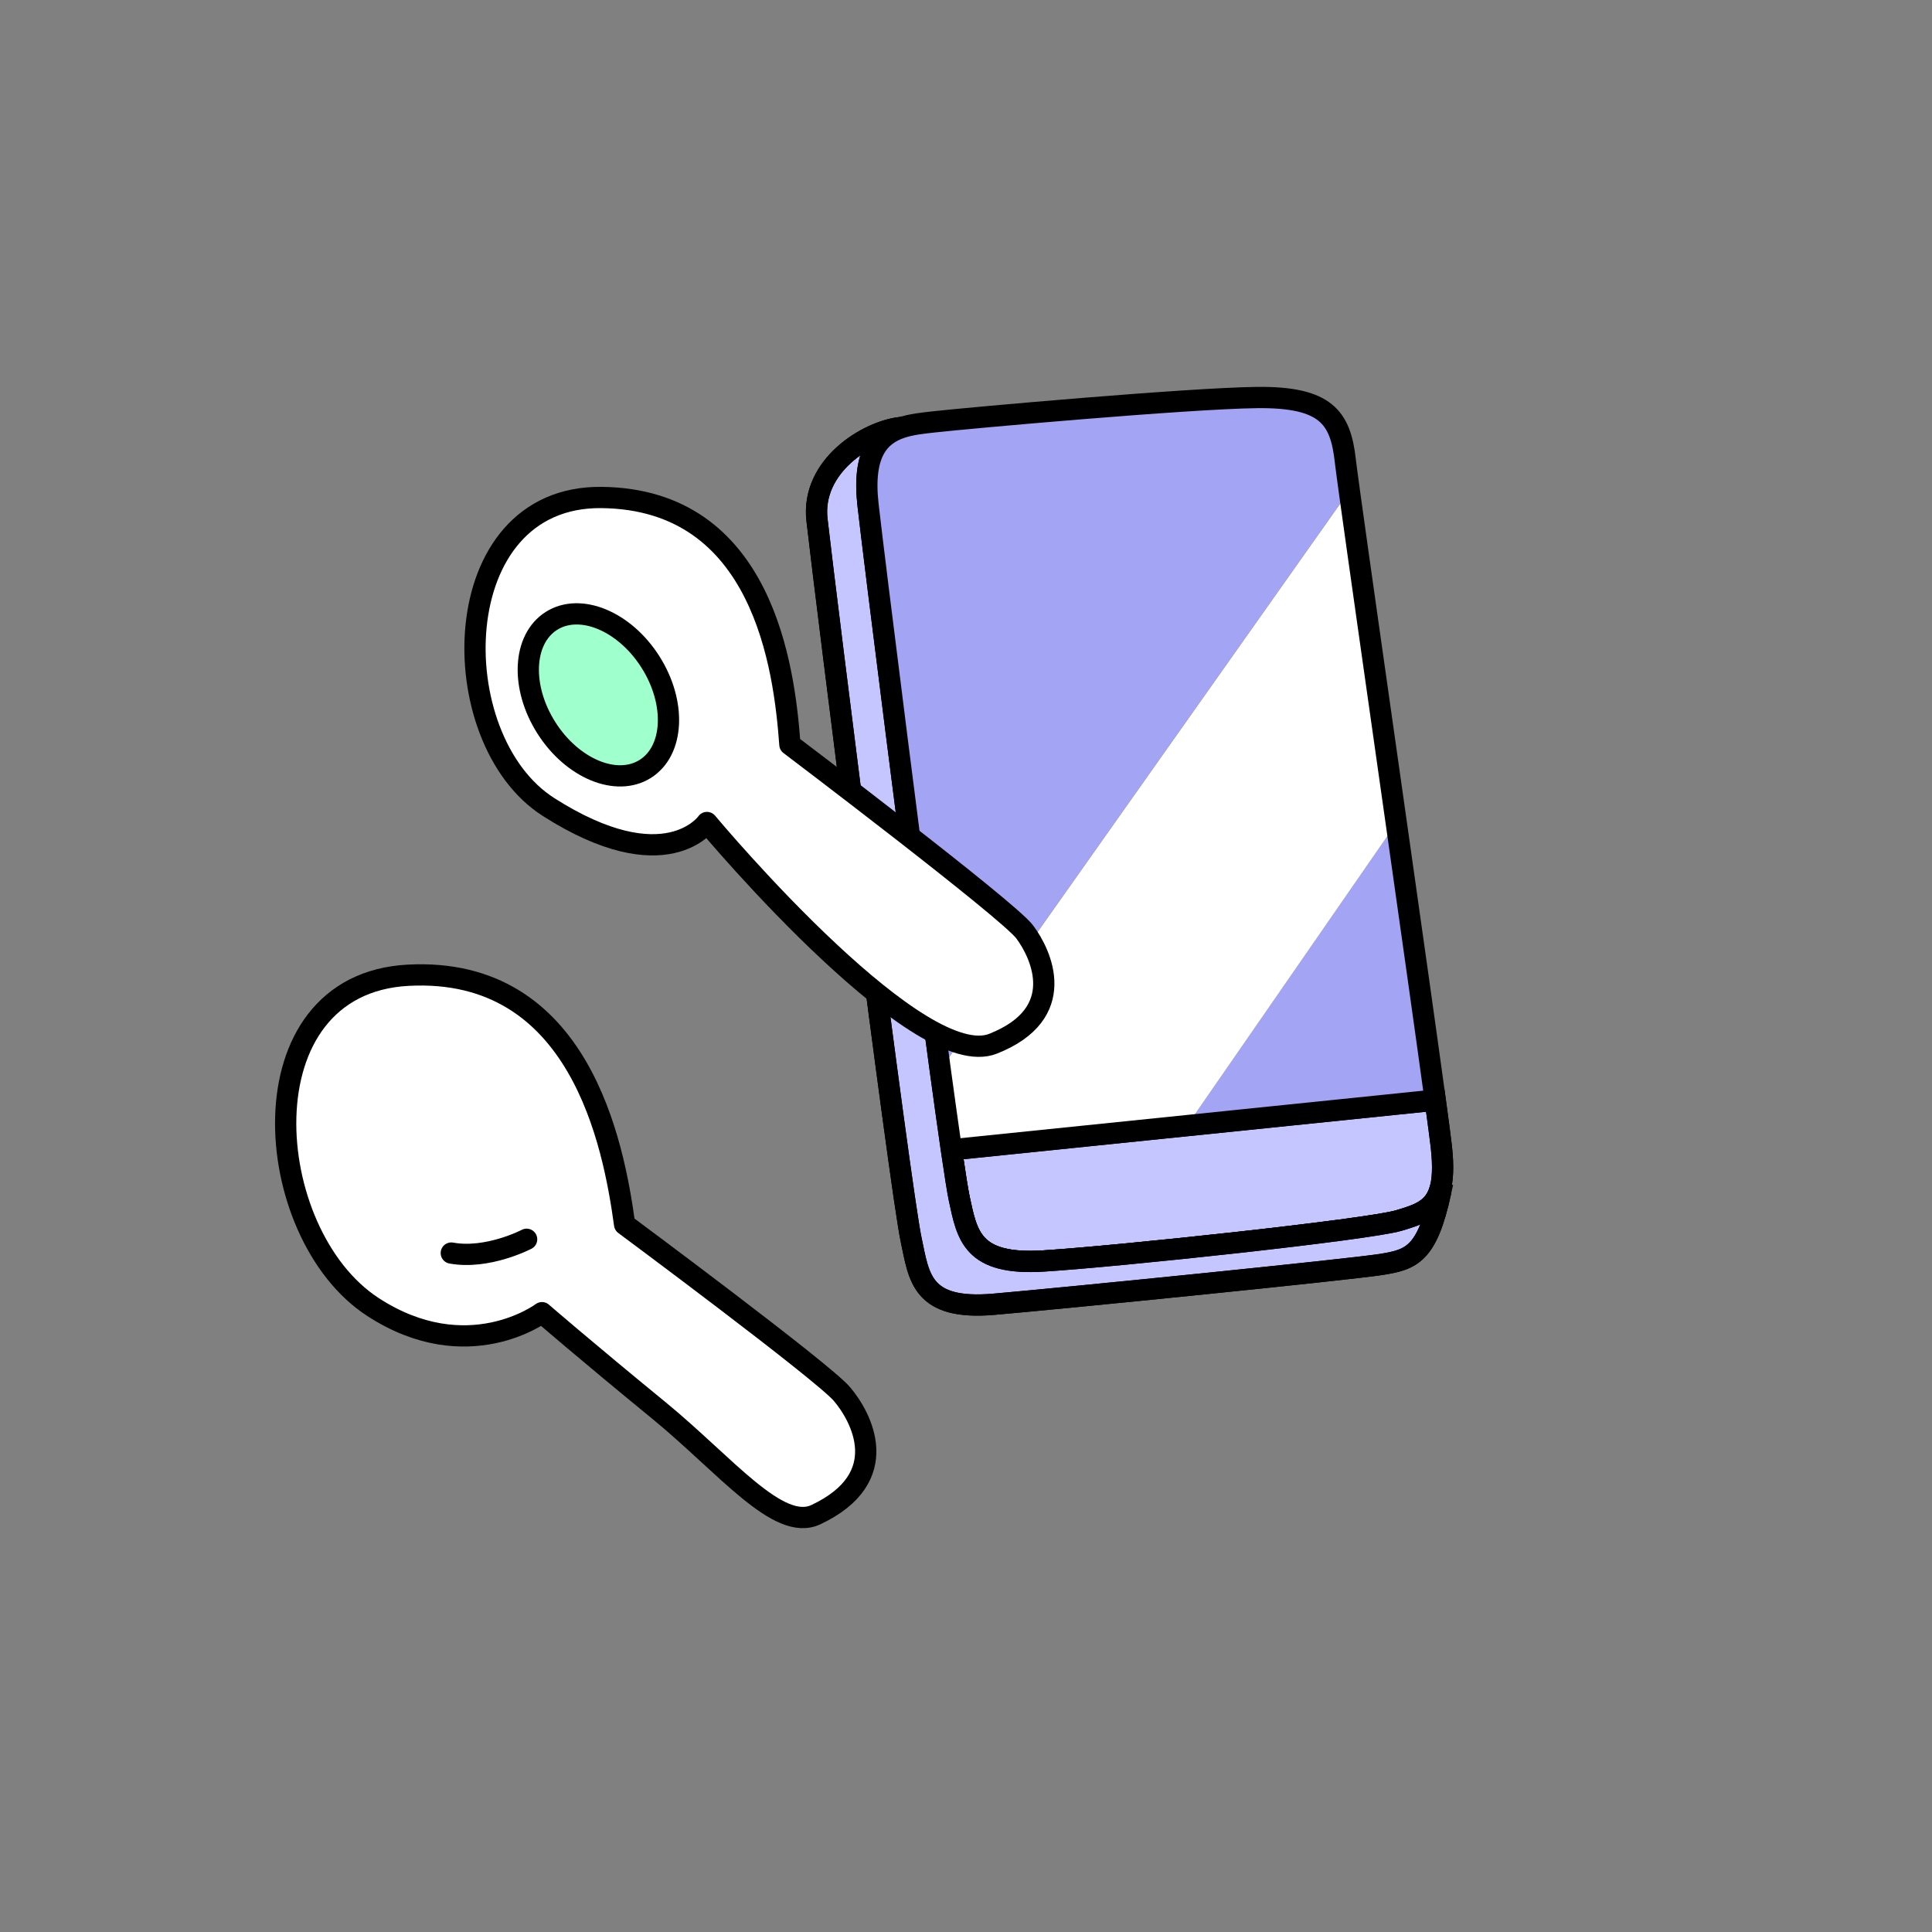 <?xml version="1.0" encoding="UTF-8"?><svg id="Layer_2" xmlns="http://www.w3.org/2000/svg" viewBox="0 0 1000 1000"><rect x="0" y="0" width="1000" height="1000" fill="#808080" stroke="none"/><defs><style>.cls-1,.cls-2{fill:none;}.cls-3{fill:#c5c5ff;stroke-miterlimit:10;}.cls-3,.cls-2{stroke:#000;stroke-width:11px;}.cls-4{fill:#fff;}.cls-5{fill:#9fffcd;}.cls-6{fill:#a4a4f4;}.cls-2{stroke-linecap:round;stroke-linejoin:round;}</style></defs><g id="Catalog_Wearables"><g><rect class="cls-1" width="1000" height="1000"/><g><g><path class="cls-3" d="m614.4,582.62l127.95-13.14.52-.07c1.6,11.79,2.71,20.19,3.15,24.04,1.19,10.65.77,17.96-.98,23.19-3.18,9.44-10.71,12.08-21.04,15.12-16.05,4.73-144.66,18.47-183.88,20.93-36.94,2.32-39.49-13.11-43.59-32.15-.82-3.79-2.24-12.83-4.12-25.7l3.18-.03,118.8-12.19Z"/><path class="cls-3" d="m486.66,553.71c2.17,15.95,4.14,29.97,5.75,41.13,1.88,12.86,3.31,21.91,4.12,25.7,4.09,19.04,6.64,34.47,43.59,32.15,39.22-2.46,167.82-16.2,183.88-20.93,10.33-3.04,17.86-5.68,21.04-15.12l.68.25c-7.07,32.47-15.06,35.08-30.87,37.6-16.52,2.62-163.6,17.41-200.48,20.6-37.66,3.26-38.65-14.17-42.73-33.22-5.8-26.95-44.33-333.34-48.77-372.81-3.15-27.93,26.05-45.83,43.37-47.78l.04.16c-11.29,3.85-20,13.15-17,39.77,3.28,29.11,24.27,196.06,37.38,292.51Z"/><path class="cls-6" d="m742.87,569.4l-.52.07-127.95,13.14,107.91-155.95.5-.07c8.01,56.42,15.81,111.52,20.07,142.81Z"/><path class="cls-4" d="m722.8,426.59l-.5.07-107.91,155.95-118.8,12.19-3.18.03c-1.62-11.16-3.58-25.17-5.75-41.13l209.78-296.92,2.29-.32c4.52,32.75,14.45,102.4,24.07,170.12Z"/><path class="cls-6" d="m698.73,256.47l-2.29.32-209.78,296.92c-13.11-96.45-34.1-263.4-37.38-292.51-3-26.62,5.71-35.92,17-39.77,5.46-1.86,11.54-2.43,17.18-3.07,17.34-1.95,131.3-12.18,167.15-12.6,35.76-.42,43.21,10.39,45.7,32.53.26,2.39,1.12,8.76,2.42,18.18Z"/></g><g><path class="cls-2" d="m698.73,256.47c-1.3-9.43-2.16-15.79-2.42-18.18-2.49-22.14-9.94-32.95-45.7-32.53-35.85.42-149.82,10.65-167.15,12.6-5.64.64-11.71,1.21-17.18,3.07-11.29,3.85-20,13.15-17,39.77,3.28,29.11,24.27,196.06,37.38,292.51,2.17,15.95,4.14,29.97,5.75,41.13,1.88,12.86,3.31,21.91,4.12,25.7,4.09,19.04,6.64,34.47,43.59,32.15,39.22-2.46,167.82-16.2,183.88-20.93,10.33-3.04,17.86-5.68,21.04-15.12,1.75-5.23,2.17-12.54.98-23.19-.44-3.85-1.54-12.25-3.15-24.04-4.27-31.29-12.06-86.39-20.07-142.81-9.61-67.73-19.55-137.38-24.07-170.12Z"/><path class="cls-2" d="m466.24,221.27c-17.32,1.95-46.52,19.86-43.37,47.78,4.44,39.46,42.98,345.86,48.77,372.81,4.08,19.04,5.07,36.48,42.73,33.22,36.89-3.19,183.96-17.98,200.48-20.6,15.81-2.52,23.8-5.13,30.87-37.6"/><polyline class="cls-2" points="495.59 594.81 614.4 582.62 742.35 569.48"/></g></g><g><g><g><path class="cls-4" d="m530.41,482.39c8.62,11.56,23.12,42.22-16.42,57.86-18.81,7.43-53.19-18.14-84.13-46.96-34.11-31.76-63.94-67.55-63.94-67.55,0,0-21.27,30.71-82.07-8.06-55.09-35.13-53.91-161.07,27.54-160.16,83.65.93,94.57,88.34,97.46,127.89,0,0,112.95,85.43,121.56,96.99Zm-196.34-84.46c14.86-9.45,16-34.25,2.55-55.38-13.45-21.12-36.39-30.6-51.25-21.15-14.85,9.45-15.98,34.24-2.54,55.37s36.39,30.61,51.24,21.16Z"/><path class="cls-5" d="m336.62,342.55c13.45,21.14,12.31,45.94-2.55,55.38-14.85,9.45-37.79-.02-51.24-21.16s-12.31-45.92,2.54-55.37c14.86-9.45,37.8.02,51.25,21.15Z"/></g><g><path class="cls-2" d="m283.85,417.67c60.79,38.77,82.07,8.06,82.07,8.06,0,0,29.83,35.8,63.94,67.55,30.94,28.82,65.33,54.39,84.13,46.96,39.53-15.64,25.04-46.3,16.42-57.86-8.62-11.55-121.56-96.99-121.56-96.99-2.88-39.55-13.81-126.96-97.46-127.89-81.45-.92-82.62,125.03-27.54,160.16Z"/><path class="cls-2" d="m336.62,342.55c13.45,21.14,12.31,45.94-2.55,55.38-14.85,9.45-37.79-.02-51.24-21.16s-12.31-45.92,2.54-55.37c14.86-9.45,37.8.02,51.25,21.15Z"/></g></g><g><path class="cls-4" d="m435.79,721.54c9.92,11.66,27.36,43.2-13.48,62.45-19.43,9.14-46.67-25.61-81.42-54.07-38.31-31.36-60.36-50.47-60.36-50.47,0,0-38.48,28.95-87.56-2.99-58.17-37.85-68.08-167.11,18.35-171.66,88.75-4.69,106.25,87.26,111.99,128.99,0,0,102.57,76.09,112.48,87.76Z"/><g><path class="cls-2" d="m192.96,676.45c49.09,31.94,87.56,2.99,87.56,2.99,0,0,22.05,19.11,60.36,50.47,34.75,28.46,61.98,63.21,81.42,54.07,40.84-19.25,23.4-50.79,13.48-62.45-9.91-11.67-112.48-87.76-112.48-87.76-5.74-41.73-23.24-133.68-111.99-128.99-86.42,4.55-76.52,133.81-18.35,171.66Z"/><path class="cls-2" d="m233.59,648.58c18.78,3.44,38.99-7.13,38.99-7.13"/></g></g></g></g></g></svg>